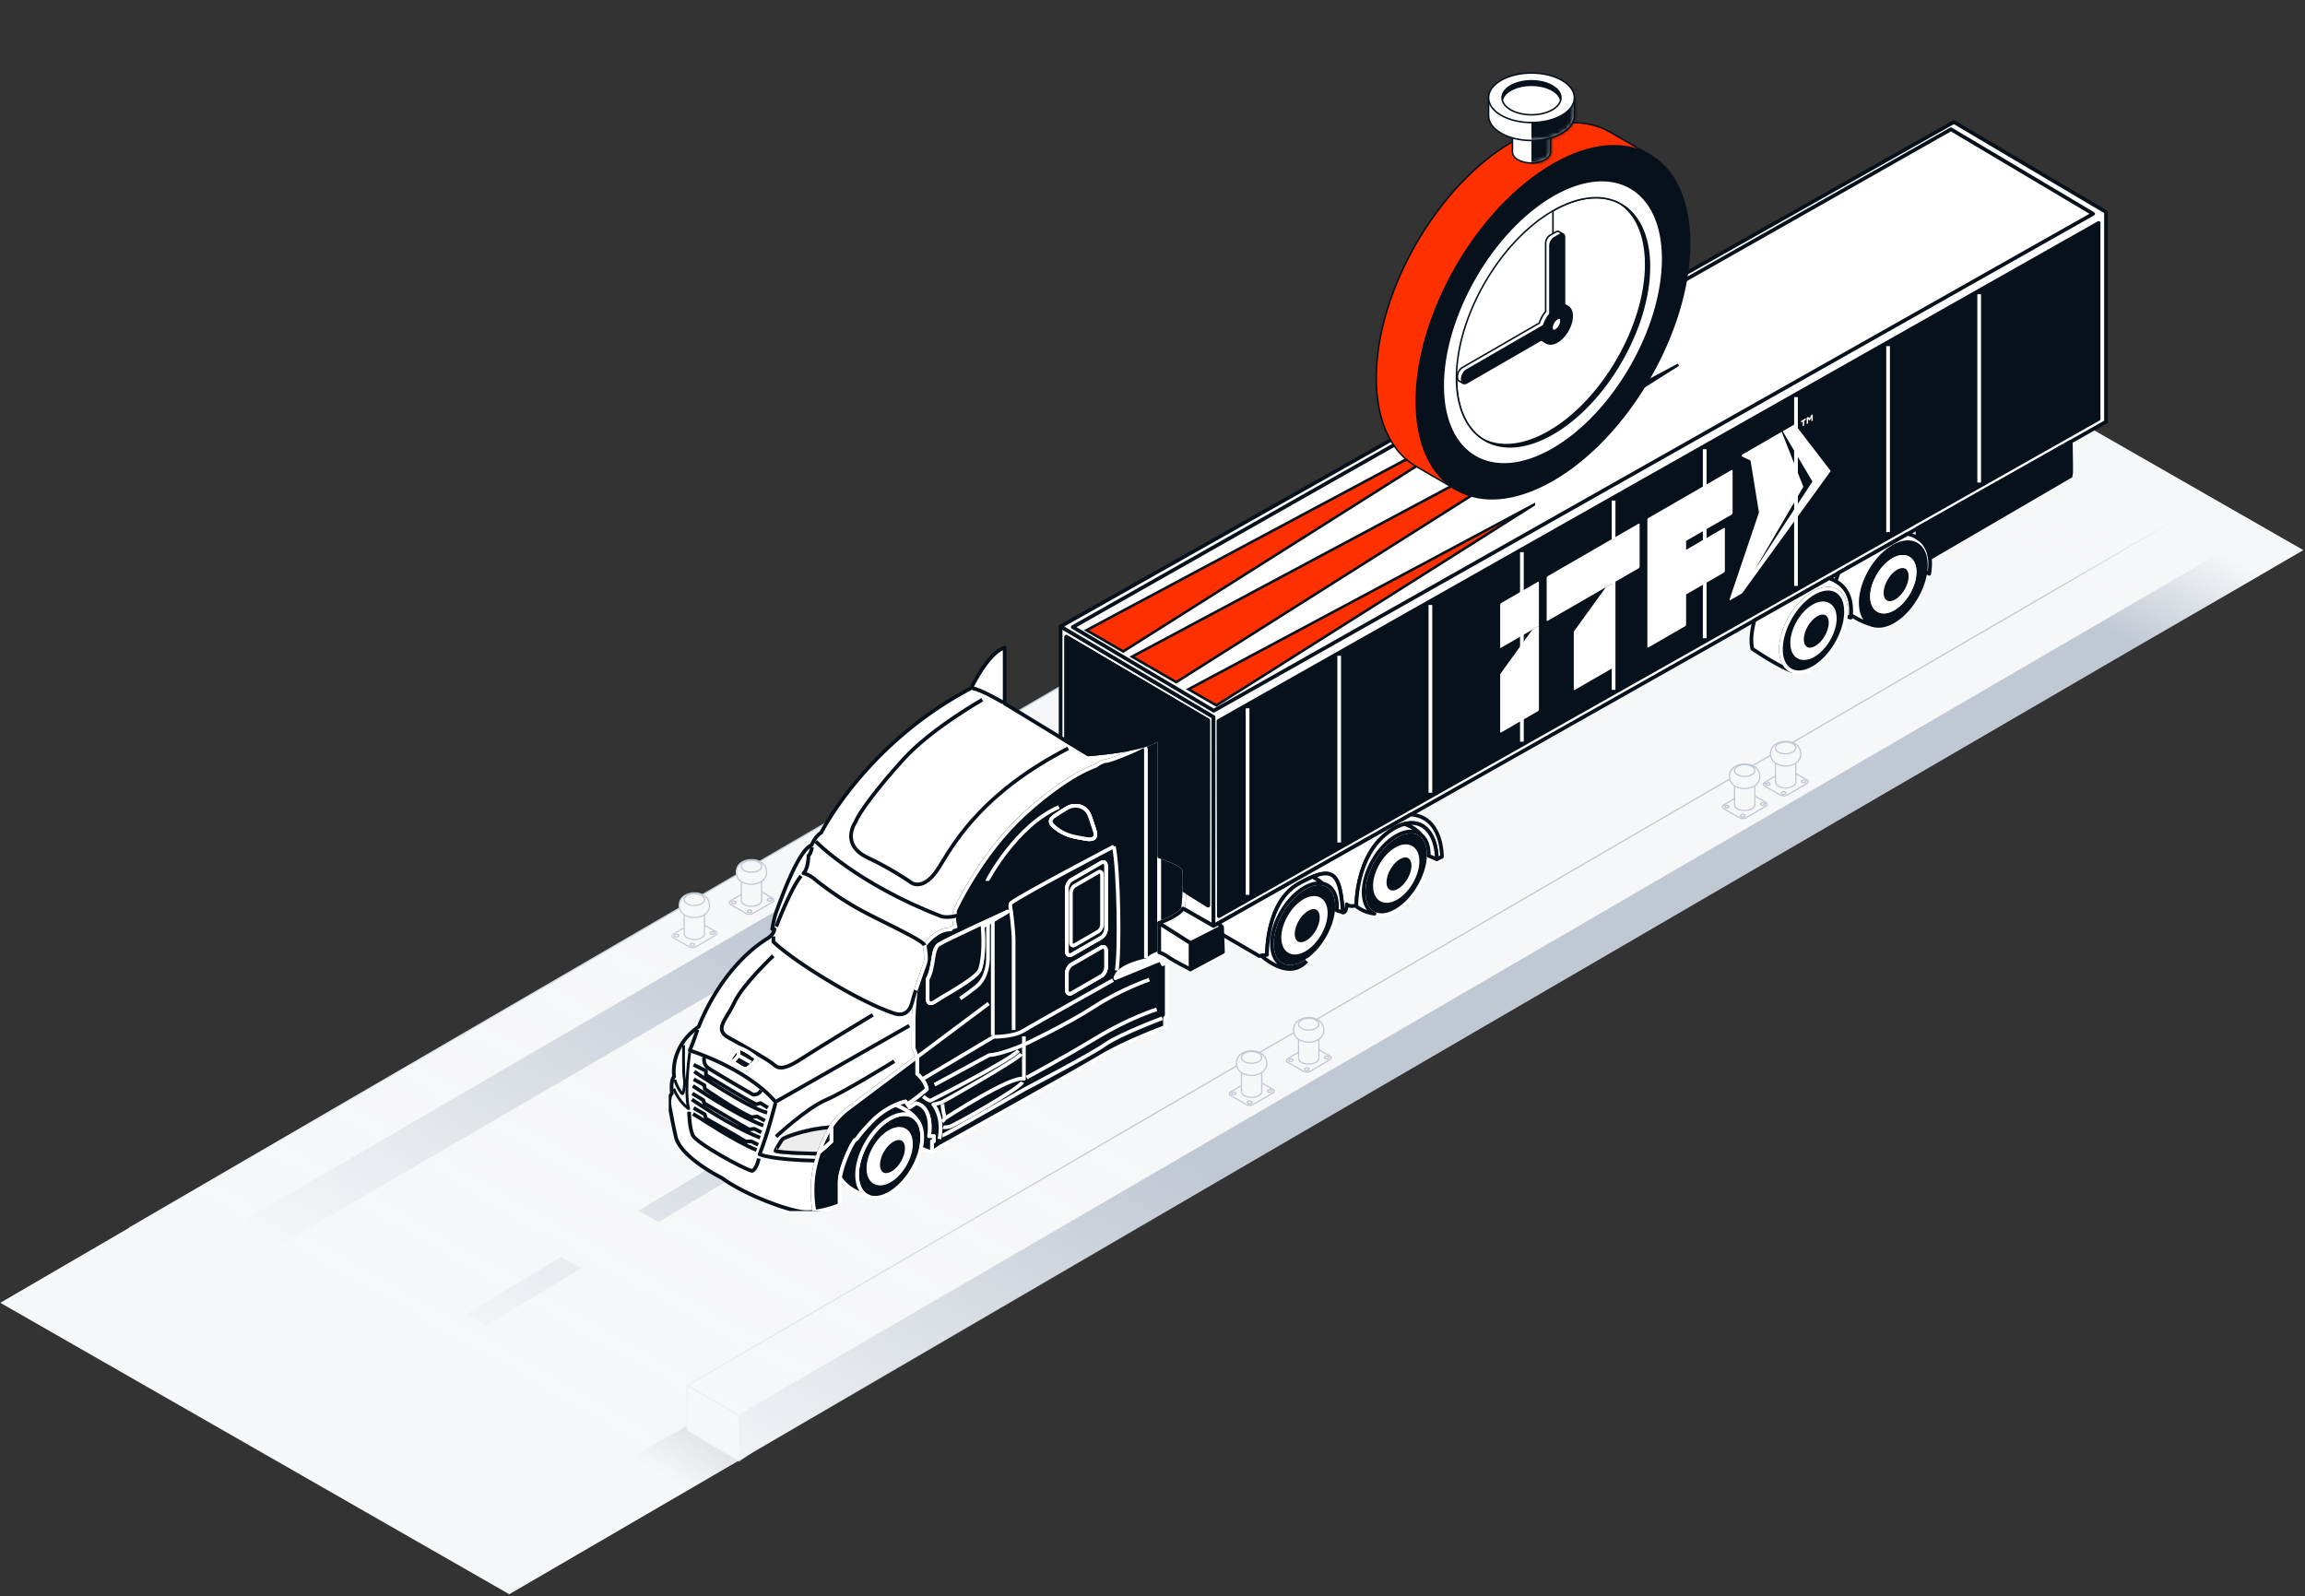 <svg xmlns="http://www.w3.org/2000/svg" width="566" height="392" fill="none"><rect width="100%" height="100%" fill="#333333" stroke="none"/><path fill="#F6F7F9" stroke="#C0C8D3" stroke-miterlimit="10" stroke-width=".308" d="M0 0h103.35v481.974H0z" transform="matrix(.868 .497 -.864 .503 460.046 76.732)"/><path fill="#C0C8D3" d="m416.602 147.359-4.942-2.748 16.706-10.008 4.953 2.741-16.717 10.015Zm-42.483 25.45-4.943-2.748 23.502-14.078 4.941 2.748-23.5 14.078Zm-42.484 25.45-4.942-2.749 23.501-14.078 4.943 2.748-23.502 14.079Zm-42.483 25.447-4.942-2.748 23.502-14.079 4.942 2.748-23.502 14.079Zm-42.482 25.453-4.943-2.748 23.501-14.079 4.942 2.749-23.5 14.078Zm-42.483 25.447-4.942-2.748 23.501-14.078 4.943 2.748-23.502 14.078Zm-42.483 25.449-4.942-2.748 23.502-14.078 4.941 2.748-23.501 14.078Zm-42.483 25.45-4.943-2.748 23.502-14.079 4.942 2.748-23.501 14.079Z"/><path fill="#F6F7F9" stroke="#C0C8D3" stroke-miterlimit="10" stroke-width=".308" d="m199.163 340.104-30.429.121.037 10.958 12.693 7.548 20.746-14.586-3.047-4.041Z"/><path fill="#C0C8D3" d="M554.773 141.3 181.515 358.459l-.036-10.958 245.259-151.923 127.998-65.236.037 10.958Z"/><path fill="#F6F7F9" stroke="#C0C8D3" stroke-miterlimit="10" stroke-width=".308" d="m181.478 347.5 373.258-217.159-12.724-7.277-373.277 217.16 12.743 7.276Z"/><path fill="#F6F7F9" stroke="#C0C8D3" stroke-miterlimit="10" stroke-width=".308" d="m326.543 260.243-4.824 2.815c-.449.256-1.193.258-1.644.005l-3.843-2.198c-.45-.253-.452-.684-.003-.94l4.824-2.814c.45-.256 1.193-.258 1.644-.005l3.843 2.198c.451.253.452.684.003.939Z"/><path fill="#F6F7F9" stroke="#C0C8D3" stroke-miterlimit="10" stroke-width=".308" d="M317.386 260.547a.914.914 0 0 1-.783.003c-.215-.136-.216-.332-.001-.45a.914.914 0 0 1 .783-.003c.215.136.216.332.001.45Zm3.9 1.768a.797.797 0 0 0-.783.003c-.214.137-.214.333.002.45a.797.797 0 0 0 .783-.003c.214-.118.214-.333-.002-.45Zm1.02-5.072a.795.795 0 0 0-.782.003c-.215.118-.234.333.001.45a.797.797 0 0 0 .783-.003c.215-.118.234-.333-.002-.45Zm3.882 2.218a.795.795 0 0 0-.782.003c-.215.118-.214.333.001.45a.797.797 0 0 0 .783-.003c.215-.118.234-.333-.002-.45Z"/><path fill="#F6F7F9" stroke="#C0C8D3" stroke-miterlimit="10" stroke-width=".308" d="m318.853 254.223.018 5.616c.001.372.218.723.688 1.015.961.564 2.546.579 3.542.027.508-.275.761-.667.76-1.039l-.018-5.616-4.99.016v-.019Z"/><path fill="#F6F7F9" stroke="#C0C8D3" stroke-miterlimit="10" stroke-width=".308" d="M325.071 252.989c-.004-1.116-.477-1.975-1.418-2.559-1.725-1.071-5.208-.726-5.904 1.663-.368 1.273.145 2.583 1.263 3.205a4.906 4.906 0 0 0 4.599.044s.078-.04.097-.059c.899-.571 1.366-1.355 1.363-2.294Z"/><path fill="#F6F7F9" stroke="#C0C8D3" stroke-miterlimit="10" stroke-width=".308" d="M323.145 250.471c-.961-.565-2.546-.579-3.542-.028-.996.552-1.013 1.471-.052 2.055.961.565 2.546.579 3.542.028.996-.552 1.013-1.471.052-2.055ZM312.52 268.41l-4.825 2.814c-.449.256-1.192.258-1.643.005l-3.843-2.198c-.451-.253-.452-.684-.003-.94l4.824-2.814c.449-.256 1.193-.258 1.644-.005l3.843 2.198c.45.253.452.684.003.94Z"/><path fill="#F6F7F9" stroke="#C0C8D3" stroke-miterlimit="10" stroke-width=".308" d="M303.343 268.715a.914.914 0 0 1-.783.003c-.215-.136-.216-.332-.001-.45a.917.917 0 0 1 .783-.003c.215.136.216.332.001.45Zm3.9 1.768a.797.797 0 0 0-.783.003c-.214.118-.233.333.002.45a.797.797 0 0 0 .783-.003c.215-.118.214-.333-.002-.45Zm1.02-5.091a.798.798 0 0 0-.782.002c-.215.119-.214.334.001.451a.797.797 0 0 0 .783-.003c.215-.118.214-.333-.002-.45Zm3.883 2.237a.797.797 0 0 0-.783.003c-.215.118-.214.333.001.45a.797.797 0 0 0 .783-.003c.215-.118.214-.333-.001-.45Z"/><path fill="#F6F7F9" stroke="#C0C8D3" stroke-miterlimit="10" stroke-width=".308" d="m304.829 262.391.019 5.616c.001.372.217.723.688 1.015.961.564 2.546.579 3.542.027.508-.275.761-.667.76-1.039l-.019-5.616-4.99.016v-.019Z"/><path fill="#F6F7F9" stroke="#C0C8D3" stroke-miterlimit="10" stroke-width=".308" d="M311.048 261.157c-.004-1.116-.476-1.975-1.417-2.559-1.726-1.071-5.208-.726-5.905 1.663-.367 1.273.146 2.583 1.264 3.205a4.904 4.904 0 0 0 4.598.044s.078-.04.098-.059c.898-.571 1.365-1.355 1.362-2.294Z"/><path fill="#F6F7F9" stroke="#C0C8D3" stroke-miterlimit="10" stroke-width=".308" d="M309.122 258.639c-.96-.565-2.546-.579-3.542-.028-.996.552-1.012 1.471-.052 2.055.961.565 2.546.579 3.542.028.997-.552 1.013-1.471.052-2.055Zm124.474-60.677-4.824 2.815c-.45.255-1.193.258-1.644.005l-3.843-2.198c-.451-.253-.452-.684-.003-.94l4.824-2.814c.449-.256 1.193-.258 1.644-.006l3.843 2.199c.451.253.452.683.003.939Z"/><path fill="#F6F7F9" stroke="#C0C8D3" stroke-miterlimit="10" stroke-width=".308" d="M424.418 198.288a.911.911 0 0 1-.782.002c-.216-.136-.217-.332-.002-.45a.917.917 0 0 1 .783-.003c.216.137.216.332.001.451Zm3.9 1.767a.795.795 0 0 0-.782.003c-.215.138-.214.333.001.45a.797.797 0 0 0 .783-.003c.215-.118.234-.333-.002-.45Zm1.021-5.091a.797.797 0 0 0-.783.003c-.215.118-.214.333.001.45a.797.797 0 0 0 .783-.003c.215-.118.234-.333-.001-.45Zm3.901 2.238a.793.793 0 0 0-.782.002c-.215.118-.215.334.001.45a.797.797 0 0 0 .783-.002c.215-.118.233-.334-.002-.45Z"/><path fill="#F6F7F9" stroke="#C0C8D3" stroke-miterlimit="10" stroke-width=".308" d="m425.904 191.961.019 5.616c.001.372.218.723.688 1.015.961.565 2.546.579 3.542.028.508-.276.761-.668.76-1.04l-.019-5.616-4.99.017v-.02Z"/><path fill="#F6F7F9" stroke="#C0C8D3" stroke-miterlimit="10" stroke-width=".308" d="M432.123 190.727c-.003-1.115-.476-1.975-1.417-2.559-1.726-1.07-5.208-.726-5.904 1.664-.368 1.273.145 2.582 1.263 3.205a4.904 4.904 0 0 0 4.598.043s.079-.039.098-.059c.898-.57 1.365-1.355 1.362-2.294Z"/><path fill="#F6F7F9" stroke="#C0C8D3" stroke-miterlimit="10" stroke-width=".308" d="M430.196 188.189c-.96-.564-2.545-.578-3.542-.027-.996.551-1.012 1.471-.051 2.055.96.564 2.545.579 3.542.027.996-.551 1.012-1.471.051-2.055Zm13.461 4.232-4.824 2.815c-.449.255-1.193.258-1.644.005l-3.842-2.199c-.451-.252-.453-.683-.003-.939l4.824-2.814c.449-.256 1.193-.258 1.643-.006l3.843 2.199c.451.253.453.683.003.939Z"/><path fill="#F6F7F9" stroke="#C0C8D3" stroke-miterlimit="10" stroke-width=".308" d="M434.481 192.745a.914.914 0 0 1-.783.002c-.216-.136-.216-.332-.001-.45a.915.915 0 0 1 .782-.003c.216.137.217.332.002.451Zm3.9 1.767a.797.797 0 0 0-.783.003c-.215.138-.214.333.002.45a.795.795 0 0 0 .782-.003c.215-.118.234-.333-.001-.45Zm1.02-5.091a.797.797 0 0 0-.783.003c-.214.118-.214.333.002.45a.797.797 0 0 0 .783-.003c.215-.118.233-.333-.002-.45Zm3.902 2.238a.797.797 0 0 0-.783.002c-.215.118-.214.334.002.45a.795.795 0 0 0 .782-.002c.215-.118.234-.334-.001-.45Z"/><path fill="#F6F7F9" stroke="#C0C8D3" stroke-miterlimit="10" stroke-width=".308" d="m435.967 186.418.018 5.616c.002.372.218.723.689 1.015.96.565 2.546.579 3.542.028.508-.276.761-.668.759-1.04l-.018-5.616-4.99.017v-.02Z"/><path fill="#F6F7F9" stroke="#C0C8D3" stroke-miterlimit="10" stroke-width=".308" d="M442.186 185.186c-.004-1.115-.476-1.975-1.418-2.559-1.725-1.07-5.207-.726-5.904 1.664-.367 1.273.146 2.582 1.263 3.205a4.906 4.906 0 0 0 4.599.043s.078-.039.098-.059c.898-.57 1.365-1.355 1.362-2.294Z"/><path fill="#F6F7F9" stroke="#C0C8D3" stroke-miterlimit="10" stroke-width=".308" d="M440.26 182.647c-.961-.565-2.546-.579-3.542-.028-.996.551-1.013 1.471-.052 2.055.961.564 2.546.579 3.542.027.996-.551 1.013-1.471.052-2.054ZM62.333 301.346l-30.429.121.037 10.958 12.693 7.548 20.746-14.586-3.047-4.041Z"/><path fill="#C0C8D3" d="M417.943 102.542 44.685 319.701l-.036-10.958L289.908 156.82l127.998-65.236.037 10.958Z"/><path fill="#F6F7F9" stroke="#C0C8D3" stroke-miterlimit="10" stroke-width=".308" d="M44.648 308.742 417.906 91.583l-12.724-7.276L31.904 301.466l12.744 7.276Z"/><path fill="#F6F7F9" stroke="#C0C8D3" stroke-miterlimit="10" stroke-width=".308" d="m189.712 221.486-4.824 2.814c-.449.256-1.193.258-1.644.005l-3.843-2.198c-.451-.253-.452-.683-.003-.939l4.824-2.815c.45-.256 1.193-.258 1.644-.005l3.843 2.198c.451.253.452.684.003.94Z"/><path fill="#F6F7F9" stroke="#C0C8D3" stroke-miterlimit="10" stroke-width=".308" d="M180.555 221.789a.91.91 0 0 1-.783.003c-.215-.136-.216-.332-.001-.45a.917.917 0 0 1 .783-.003c.215.137.216.332.001.45Zm3.9 1.768a.797.797 0 0 0-.783.003c-.214.138-.214.333.002.45a.797.797 0 0 0 .783-.003c.214-.118.214-.333-.002-.45Zm1.02-5.071a.793.793 0 0 0-.782.002c-.215.118-.234.334.001.45a.797.797 0 0 0 .783-.002c.215-.118.234-.334-.002-.45Zm3.882 2.218a.793.793 0 0 0-.782.002c-.215.118-.215.334.001.45a.8.8 0 0 0 .783-.002c.215-.119.234-.334-.002-.45Z"/><path fill="#F6F7F9" stroke="#C0C8D3" stroke-miterlimit="10" stroke-width=".308" d="m182.021 215.465.019 5.616c.001.372.218.723.688 1.015.961.565 2.546.579 3.542.028.508-.276.761-.668.76-1.04l-.018-5.616-4.99.016-.001-.019Z"/><path fill="#F6F7F9" stroke="#C0C8D3" stroke-miterlimit="10" stroke-width=".308" d="M188.24 214.231c-.004-1.116-.477-1.975-1.418-2.559-1.725-1.07-5.208-.726-5.904 1.663-.368 1.274.145 2.583 1.263 3.206a4.906 4.906 0 0 0 4.599.043s.078-.039.097-.059c.899-.571 1.366-1.355 1.363-2.294Z"/><path fill="#F6F7F9" stroke="#C0C8D3" stroke-miterlimit="10" stroke-width=".308" d="M186.314 211.713c-.961-.564-2.546-.579-3.542-.027-.997.551-1.013 1.471-.052 2.054.96.565 2.546.579 3.542.028.996-.551 1.012-1.471.052-2.055Zm-10.624 17.941-4.825 2.814c-.449.256-1.192.258-1.643.005l-3.843-2.198c-.451-.253-.452-.683-.003-.939l4.824-2.815c.449-.256 1.193-.258 1.644-.005l3.842 2.198c.451.253.453.684.004.94Z"/><path fill="#F6F7F9" stroke="#C0C8D3" stroke-miterlimit="10" stroke-width=".308" d="M166.512 229.959a.91.91 0 0 1-.783.003c-.215-.136-.216-.332-.001-.45a.917.917 0 0 1 .783-.003c.215.137.216.332.001.45Zm3.9 1.768a.797.797 0 0 0-.783.003c-.214.118-.233.333.002.45a.797.797 0 0 0 .783-.003c.215-.118.214-.333-.002-.45Zm1.02-5.091a.795.795 0 0 0-.782.003c-.215.118-.214.333.001.45a.797.797 0 0 0 .783-.003c.215-.118.214-.333-.002-.45Zm3.882 2.238a.793.793 0 0 0-.782.002c-.215.118-.214.333.001.45a.8.8 0 0 0 .783-.002c.215-.119.214-.334-.002-.45Z"/><path fill="#F6F7F9" stroke="#C0C8D3" stroke-miterlimit="10" stroke-width=".308" d="m167.999 223.635.019 5.616c.001.372.217.723.688 1.015.961.565 2.546.579 3.542.028.508-.276.761-.668.76-1.04l-.019-5.616-4.99.016v-.019Z"/><path fill="#F6F7F9" stroke="#C0C8D3" stroke-miterlimit="10" stroke-width=".308" d="M174.217 222.401c-.004-1.116-.476-1.975-1.417-2.559-1.726-1.071-5.208-.726-5.905 1.663-.367 1.274.146 2.583 1.263 3.205a4.904 4.904 0 0 0 4.599.044s.078-.039.098-.059c.898-.571 1.365-1.355 1.362-2.294Z"/><path fill="#F6F7F9" stroke="#C0C8D3" stroke-miterlimit="10" stroke-width=".308" d="M172.291 219.883c-.961-.564-2.546-.579-3.542-.028-.996.552-1.013 1.471-.052 2.055.961.565 2.546.579 3.542.028.996-.551 1.013-1.471.052-2.055Zm124.475-60.679-4.824 2.815c-.45.256-1.193.258-1.644.005l-3.843-2.198c-.451-.253-.452-.684-.003-.94l4.824-2.814c.449-.256 1.193-.258 1.644-.005l3.843 2.198c.451.253.452.684.003.939Z"/><path fill="#F6F7F9" stroke="#C0C8D3" stroke-miterlimit="10" stroke-width=".308" d="M287.588 159.53a.911.911 0 0 1-.782.002c-.216-.136-.217-.332-.002-.45a.914.914 0 0 1 .783-.002c.216.136.216.332.001.45Zm3.9 1.768a.793.793 0 0 0-.782.002c-.215.138-.215.334.001.45a.8.8 0 0 0 .783-.002c.215-.119.234-.334-.002-.45Zm1.021-5.092a.797.797 0 0 0-.783.003c-.215.118-.214.333.001.45a.797.797 0 0 0 .783-.003c.215-.118.234-.333-.001-.45Zm3.901 2.238a.797.797 0 0 0-.783.002c-.214.118-.214.334.002.45a.795.795 0 0 0 .783-.002c.215-.118.233-.334-.002-.45Z"/><path fill="#F6F7F9" stroke="#C0C8D3" stroke-miterlimit="10" stroke-width=".308" d="m289.074 153.203.019 5.616c.001.372.217.724.688 1.016.961.564 2.546.578 3.542.027.508-.276.761-.668.76-1.04l-.019-5.616-4.99.017v-.02Z"/><path fill="#F6F7F9" stroke="#C0C8D3" stroke-miterlimit="10" stroke-width=".308" d="M295.293 151.969c-.003-1.115-.476-1.975-1.417-2.559-1.726-1.07-5.208-.726-5.904 1.664-.368 1.273.145 2.582 1.263 3.205a4.902 4.902 0 0 0 4.598.043s.079-.039.098-.059c.898-.57 1.365-1.355 1.362-2.294Z"/><path fill="#F6F7F9" stroke="#C0C8D3" stroke-miterlimit="10" stroke-width=".308" d="M293.366 149.432c-.96-.565-2.545-.579-3.542-.028-.996.552-1.012 1.471-.052 2.055.961.564 2.546.579 3.542.028.997-.552 1.013-1.471.052-2.055Zm13.461 4.231-4.824 2.815c-.449.256-1.193.258-1.644.005l-3.842-2.198c-.451-.253-.453-.684-.004-.94l4.825-2.814c.449-.256 1.192-.258 1.643-.005l3.843 2.198c.451.253.452.684.003.939Z"/><path fill="#F6F7F9" stroke="#C0C8D3" stroke-miterlimit="10" stroke-width=".308" d="M297.651 153.987a.914.914 0 0 1-.783.002c-.216-.136-.216-.332-.001-.45a.911.911 0 0 1 .782-.002c.216.136.217.332.002.45Zm3.9 1.768a.795.795 0 0 0-.783.002c-.215.138-.214.334.002.45a.795.795 0 0 0 .782-.002c.215-.118.234-.334-.001-.45Zm1.02-5.092a.797.797 0 0 0-.783.003c-.215.118-.214.333.002.45a.797.797 0 0 0 .783-.003c.214-.118.233-.333-.002-.45Zm3.902 2.238a.8.8 0 0 0-.783.002c-.215.119-.214.334.001.45a.795.795 0 0 0 .783-.002c.215-.118.234-.334-.001-.45Z"/><path fill="#F6F7F9" stroke="#C0C8D3" stroke-miterlimit="10" stroke-width=".308" d="m299.137 147.66.018 5.616c.002.372.218.724.689 1.016.96.564 2.545.578 3.542.027.508-.276.761-.668.759-1.04l-.018-5.616-4.99.017v-.02Z"/><path fill="#F6F7F9" stroke="#C0C8D3" stroke-miterlimit="10" stroke-width=".308" d="M305.356 146.428c-.004-1.115-.476-1.975-1.418-2.559-1.725-1.07-5.207-.726-5.904 1.664-.367 1.273.146 2.582 1.263 3.205a4.904 4.904 0 0 0 4.599.043s.078-.039.098-.059c.898-.57 1.365-1.355 1.362-2.294Z"/><path fill="#F6F7F9" stroke="#C0C8D3" stroke-miterlimit="10" stroke-width=".308" d="M303.43 143.889c-.961-.565-2.546-.579-3.542-.028-.996.552-1.013 1.471-.052 2.055.961.565 2.546.579 3.542.028.996-.552 1.013-1.471.052-2.055Z"/><path fill="url(#a)" d="M0 0h143.984v203.264H0z" transform="matrix(.868 .497 -.864 .503 175.694 217.66)"/><path fill="url(#b)" d="M0 0h143.984v47.437H0z" transform="matrix(.868 .497 .864 -.503 399.628 87.379)"/><g clip-path="url(#c)"><path fill="#fff" stroke="#07111C" stroke-linejoin="round" stroke-width=".91" d="M247.454 223.839c-.455.21-15.038 6.87-16.862 8.054-1.852 1.205-1.05 5.407-2.816 8.563v4.919s0 1.838 1.99.451c1.989-1.391 10.215-5.672 10.89-7.81.675-2.141 1.012-5.71.637-10.515l6.161-3.662Zm19.756-38.602-5.396-3.287-1.384-.843-13.727-8.361v-13.723c-4.058 1.202-8.226 9.944-8.226 9.944-25.907 13.592-36.832 35.497-36.832 35.497-1.566.964-2.354 3.07-2.354 3.07-3.404 1.253-7.927 14.467-8.554 16.043-.629 1.577-1.125 4.543-1.125 4.543h.53c.017 1.267-1.611 2.265-1.611 2.265-11.83 7.397-16.955 21.716-16.955 21.716-7.297 5.045-6.044 12.273-6.044 12.273-.926.802-.551 4.131-.551 4.131s-1.025.926-.451 3.679c.575 2.754.276 1.804 1.401 6.908 1.126 5.108 11.341 10.164 11.341 10.164 5.583 4.082 15.565 7.748 19.561 8.292 1.005.138 2.093.103 3.156-.028-.509-2.86-.912-7.389.513-12.504a37.83 37.83 0 0 1 .637-2.079c-.145.11-.279.203-.392.275-.042.031-.083.052-.117.073 0 0-8.736-.148-10.189-.675-.072-.024 1.301-2.53 1.852-3.005 0 0 4.509-2.282 11.734-2.819 1.091-1.662 2.416-3.146 4.054-4.395 1.597-1.219 9.3-6.991 17.045-12.787-.217-.943-.778-2.113-.778-2.113v-7.359c0-2.131.492-6.746.516-6.956v-.007c.978-2.998 2.165-6.117 2.406-6.932.324-1.102-.237-4.131-.237-4.131s2.891-3.979 6.381-3.886c0 0 .375-.636 1.222-.657 0 0-.644-2.268-.138-2.606v-1.387s6.333-13.878 17.096-23.691c10.763-9.813 17.372-11.768 17.372-11.768s1.532-1.204 2.709-1.253c1.177-.051 8.749-3.221 9.049-3.724-5.249 1.518-13.514 2.103-13.514 2.103Zm-84.537 77.241c-1.112-.451-3.49-2.027-3.428-2.464.062-.441 1.979-2.857 1.979-2.857 2.753.902 4.681 2.829 4.681 2.829s-2.117 2.943-3.232 2.492Z"/><path fill="#07111C" stroke="#fff" stroke-linejoin="round" stroke-width=".91" d="m285.523 236.777-.551-1.129-11.09 4.558c.575-3.229 7.941-4.499 7.941-4.499.465-.988 2.829-1.728 2.829-1.728V181.18c-.612.774-2.082 1.421-3.927 1.951-.299.503-7.872 3.673-9.049 3.724-1.177.049-2.709 1.253-2.709 1.253s-6.608 1.955-17.371 11.768c-10.763 9.813-17.096 23.691-17.096 23.691v1.387c-.506.338.137 2.606.137 2.606-.846.021-1.221.657-1.221.657-3.491-.093-6.382 3.886-6.382 3.886s.561 3.029.238 4.131c-.241.815-1.429 3.934-2.406 6.932v.007c-.024.21-.517 4.825-.517 6.956v7.359s.561 1.17.778 2.113c.052.231.086.444.086.626v3.456s2.138 1.838 2.365 3.793c0 0-3.604 3.029-4.815 3.618l.602.864 1.552-1.04c4.454.95 3.212 8.089 3.212 8.089h1.201v1.204h-.489v2.809l2.031-1.446s33.153-18.359 39.31-22.097c6.158-3.734 15.892-7.287 15.892-7.287v-2.216l.423-.482v-13.341l-.974.626Zm-44.866 1.236c-.674 2.138-8.901 6.419-10.89 7.81-1.989 1.387-1.989-.451-1.989-.451v-4.919c1.765-3.156.963-7.358 2.815-8.563 1.824-1.184 16.408-7.844 16.862-8.054l-6.161 3.662c.375 4.805.038 8.374-.637 10.515Zm17.847-37.287c.027-.075 2.956-2.103 4.13-2.602 1.177-.502 3.982-.578 5.008 2.375 1.026 2.957 1.325 3.983 1.325 4.182 0 .2.303 1.804-2.45 1.277-2.754-.526-5.187-.664-7.986-3.28-1.153-1.077-.027-1.952-.027-1.952Zm13.086 36.712c0 .85-.516 1.838-1.153 2.207l-7.318 4.223c-.636.368-1.153-.021-1.153-.871v-3.924c0-.85.517-1.838 1.153-2.206l7.318-4.223c.637-.369 1.153.02 1.153.87v3.924Zm0-9.462c0 .851-.516 1.838-1.153 2.207l-7.318 4.223c-.636.368-1.153-.021-1.153-.871v-15.282c0-.85.517-1.838 1.153-2.206l7.318-4.224c.637-.368 1.153.021 1.153.871v15.282Zm-85.682 32.006s-2.116 2.942-3.232 2.492c-1.111-.451-3.49-2.028-3.428-2.465.062-.44 1.979-2.857 1.979-2.857 2.754.902 4.681 2.83 4.681 2.83Z"/><path stroke="#fff" stroke-linejoin="round" stroke-width=".91" d="M181.227 257.152c2.754.902 4.681 2.83 4.681 2.83s-2.116 2.942-3.232 2.492c-1.111-.451-3.49-2.028-3.428-2.465.062-.44 1.979-2.857 1.979-2.857Zm22.802 19.631c-1.215 1.849-2.141 3.921-2.888 6.151-.145.11-.279.203-.393.275-.041.031-.082.052-.117.073 0 0-8.735-.148-10.188-.675-.072-.024 1.301-2.53 1.852-3.005 0 0 4.509-2.282 11.734-2.819Zm62.488-70.821c-2.754-.527-5.187-.664-7.986-3.28-1.153-1.077-.027-1.952-.027-1.952.027-.075 2.957-2.103 4.13-2.602 1.177-.502 3.983-.578 5.008 2.375 1.026 2.957 1.325 3.982 1.325 4.182 0 .2.303 1.804-2.45 1.277Zm5.074 6.735v15.282c0 .851-.516 1.838-1.153 2.207l-7.317 4.223c-.637.368-1.153-.021-1.153-.871v-15.282c0-.85.516-1.838 1.153-2.206l7.317-4.224c.637-.368 1.153.021 1.153.871Zm0 20.817v3.923c0 .851-.516 1.838-1.153 2.207l-7.317 4.223c-.637.368-1.153-.021-1.153-.871v-3.924c0-.85.516-1.838 1.153-2.206l7.317-4.223c.637-.368 1.153.021 1.153.871Z"/><path stroke="#07111C" stroke-linejoin="round" stroke-width=".91" d="M246.351 172.524s-5.545-3.281-7.586-3.518"/><path stroke="#fff" stroke-linejoin="round" stroke-width=".91" d="M280.933 183.504s.461.103.461.619v51.165m-32.495 17.636v-21.825c0-2.606-.599-7.211-.599-7.211s-.451-1.834-.044-2.158c2.333-1.865 25.246-13.888 25.246-13.888m.002 0c1.222 5.672 1.521 26.138.695 30.454"/><path stroke="#07111C" stroke-linejoin="round" stroke-width=".91" d="M241.205 171.818s-12.56 7.108-19.368 14.618c-6.808 7.511-10.952 13.269-11.754 15.369 0 0-3.938 5.531 3.005 8.804 5.972 2.816 10.363 5.913 10.363 5.913s3.212 3.005 7.359-3.906c4.148-6.912 11.359-18.449 31.484-28.851"/><path stroke="#07111C" stroke-linejoin="round" stroke-width=".91" d="M200.3 206.621s9.913 10.25 30.489 18.249c0 0 3.528 2.217 14.494-5.108m-74.014 33.065s-1.098 3.322-1.9 5.111c0 0 13.902 4.275 21.061 12.636l32.843-18.724"/><path stroke="#07111C" stroke-linejoin="round" stroke-width=".91" d="M189.871 234.703s-7.458 7.015-9.524 11.41c-2.065 4.396-5.145 6.684-1.314 8.75 3.83 2.065 9.723 5.483 10.738 6.347 1.016.863 2.028 2.027 6.798-1.088 4.771-3.115 17.761-10.928 17.761-10.928"/><path stroke="#fff" stroke-linejoin="round" stroke-width=".91" d="M185.908 259.982s-2.116 2.942-3.232 2.492c-1.111-.451-3.49-2.028-3.428-2.465.062-.44 1.979-2.857 1.979-2.857 2.754.902 4.681 2.83 4.681 2.83Z"/><path stroke="#fff" stroke-linejoin="round" stroke-width=".91" d="M181.326 257.625v1.539l-1.115 1.352m1.117-1.35 3.063 1.738"/><path stroke="#07111C" stroke-linejoin="round" stroke-width=".91" d="M199.386 208.033s-.289 1.701-.864 2.065c0 0 0 3.105-1.225 4.344 0 0 1.239.179 2.778 1.456 1.538 1.277 6.408 5.039 12.191 8.068 5.782 3.029 14.281 6.901 14.769 8.14m-37.124-2.155v1.301s3.342 3.428 13.255 9.414c9.913 5.982 14.997 7.682 16.198 8.109 1.201.427 3.679.926 4.605-2.602a50.79 50.79 0 0 1 .899-3.001"/><path stroke="#07111C" stroke-linejoin="round" stroke-width=".692" d="M167.862 256.637s-.113 7.004.152 8.092c.265 1.087-.093 3.81-.431 3.831-.337.02-1.82-2.63-1.82-3.435"/><path stroke="#07111C" stroke-linejoin="round" stroke-width=".91" d="M190.397 270.932s-1.752 7.083-3.873 12.511c0 0 2.812 1.36 13.982 1.57 0 0 5.882-1.979 7.933-3.504"/><path stroke="#07111C" stroke-linejoin="round" stroke-width=".692" d="M169.364 258.398s-1.383 9.669-.258 13.823c0 0-2.199-1.315-3.666-4.88"/><path stroke="#07111C" stroke-linejoin="round" stroke-width=".91" d="M190.566 279.095s7.511-6.984 12.168-8.973c4.657-1.99 16.858-9.538 16.858-9.538"/><path fill="#EDEDED" stroke="#07111C" stroke-linejoin="round" stroke-width=".91" d="M204.029 276.783c-1.215 1.849-2.141 3.921-2.888 6.151-.145.11-.279.203-.393.275-.041.031-.082.052-.117.073 0 0-8.735-.148-10.188-.675-.072-.024 1.301-2.53 1.852-3.005 0 0 4.509-2.282 11.734-2.819Z"/><path fill="#07111C" stroke="#fff" stroke-linejoin="round" stroke-width=".91" d="M227.579 267.475s-3.604 3.029-4.815 3.617l-.427-.612s-.974.196-2.409.826a18.397 18.397 0 0 0-5.762 3.992c-3.848 3.941-3.342 4.165-4.093 4.578-.66.365-3.211 5.593-3.799 9.314a8.48 8.48 0 0 0-.124 1.425c.017 3.624 0 5.297 0 5.297s-2.981 1.219-6.158 1.604c-.509-2.86-.912-7.39.513-12.505.196-.705.406-1.4.637-2.078 1.108-.84 2.994-2.654 2.994-2.654v-3.508c-.027.004-.058.004-.086.007-.007 0-.014 0-.021.004 1.092-1.663 2.417-3.146 4.055-4.396 1.597-1.218 9.3-6.99 17.045-12.786.051.23.086.444.086.626v3.456s2.137 1.838 2.364 3.793Z"/><path fill="#07111C" stroke="#fff" stroke-linejoin="round" stroke-width=".91" d="M204.139 276.773v3.508s-1.886 1.814-2.994 2.654c.746-2.231 1.672-4.303 2.887-6.151.007-.004.014-.004.021-.004.028 0 .058 0 .086-.007Z"/><path stroke="#fff" stroke-linejoin="round" stroke-width=".91" d="M225.129 259.603c8.794-6.585 17.643-13.197 17.643-13.197"/><path stroke="#07111C" stroke-linejoin="round" stroke-width=".91" d="M172.92 259.67s-.337 1.597.902 2.506c1.239.908 10.821 6.471 11.059 6.584.237.114 1.566.024 1.965-1.05m-16.543-6.271 3.042 1.511v1.023s10.337 6.343 12.35 7.193l1.064-.306 1.789 1.153m-18.068-8.896s12.918 8.794 17.892 10.106m-18.031-8.215 2.609 1.456.131.939s8.484 5.817 11.547 6.919l1.277-.176 1.914 1.05m-17.679-8.559s10.143 6.966 17.316 9.744m-17.43-7.871 2.668 1.621.237.774s10.003 5.91 11.018 6.426l1.267-.151 1.738.874m-17.036-8.075s9.262 6.474 16.735 9.382m-16.324-7.31 2.712 1.566.293 1.043s8.216 4.619 9.699 5.603l1.463.011 1.663.836m-15.982-7.585 1.765 1.047s8.657 5.731 13.82 7.816"/><path stroke="#fff" stroke-linejoin="round" stroke-width=".91" d="M282.208 240.555s-6.922 2.34-13.606 6.694c-6.685 4.354-17.424 9.386-17.424 9.386s-5.52 2.365-8.26 2.441l-13.431 7.273m20.612-8.363c-2.255 2.479-21.63 12.278-21.63 12.278s-.557-.017-1.782-1.019m24.083-10.432c-1.015 1.428-18.924 11.564-19.413 11.788-.488.224-2.178.603-2.178.603s2.629 2.929 1.5 8.484"/><path stroke="#fff" stroke-linejoin="round" stroke-width=".91" d="m231.348 275.464.664-.827s-.551-2.24-.589-3.541"/><path stroke="#fff" stroke-linejoin="round" stroke-width=".91" d="M232.009 274.64s16.538-10.784 19.416-9.72v-10.44m32.607-6.617s-6.44 1.914-14.886 7.022c-8.45 5.108-17.048 9.699-17.048 9.699m33.323-14.553s-10.343 3.848-14.043 6.44c-3.7 2.592-19.602 10.901-19.602 10.901s-20.001 11.465-20.352 11.465"/><path fill="#07111C" stroke="#fff" stroke-linejoin="round" stroke-width=".91" d="M241.295 227.5c.375 4.805.038 8.374-.637 10.515-.675 2.138-8.901 6.419-10.89 7.81-1.99 1.387-1.99-.451-1.99-.451v-4.918c1.766-3.157.964-7.359 2.816-8.564 1.824-1.184 16.408-7.844 16.862-8.054l-6.161 3.662Z"/><path stroke="#fff" stroke-linejoin="round" stroke-width=".91" d="M242.607 226.822v8.147s.223 4.881-2.892 7.321c-3.115 2.441-3.941 2.892-3.941 2.892m8.011-18.834v27.835m-17.124 10.716s17.172-10.212 17.323-10.312c0 0 4.843.052 7.321-1.49 2.479-1.542 22.005-12.429 22.005-12.429"/><path stroke="#07111C" stroke-linejoin="round" stroke-width=".91" d="M169.206 272.982s.038 3.718.864 5.707c.826 1.99 12.615 8.412 14.608 8.825 0 0 1.049-.223 1.652-3.042"/><path stroke="#fff" stroke-linejoin="round" stroke-width=".91" d="M231.601 276.759s.45.176 1.6-.124c1.15-.299 17.072-9.262 17.847-10.914"/><path stroke="#07111C" stroke-linejoin="round" stroke-width=".91" d="M190.618 227.511s3.456-9.2 6.082-12.429"/><path fill="#07111C" stroke="#fff" stroke-linejoin="round" stroke-width=".91" d="M271.591 212.697v15.282c0 .851-.516 1.838-1.153 2.207l-7.317 4.223c-.637.368-1.153-.021-1.153-.871v-15.282c0-.85.516-1.838 1.153-2.206l7.317-4.224c.637-.368 1.153.021 1.153.871Zm0 20.817v3.923c0 .851-.516 1.838-1.153 2.207l-7.317 4.223c-.637.368-1.153-.021-1.153-.871v-3.924c0-.85.516-1.838 1.153-2.206l7.317-4.223c.637-.368 1.153.021 1.153.871Z"/><path fill="#07111C" stroke="#fff" stroke-linejoin="round" stroke-width=".91" d="m269.684 228.728-5.81 3.356c-.506.292-.916-.017-.916-.692v-12.133c0-.675.41-1.459.916-1.752l5.81-3.356c.506-.292.915.017.915.692v12.133c0 .675-.409 1.459-.915 1.752Z"/><path fill="#07111C" stroke="#07111C" stroke-linejoin="round" stroke-width=".91" d="m268.622 226.671-3.683 2.127c-.32.186-.582-.011-.582-.441v-7.693c0-.426.262-.925.582-1.111l3.683-2.127c.32-.186.582.01.582.44v7.693c0 .427-.262.926-.582 1.112Z"/><path fill="#07111C" stroke="#fff" stroke-linejoin="round" stroke-width=".91" d="M226.46 279.237c0 .891-.11 1.813-.316 2.746-.967 4.375-4.038 8.939-7.676 11.039-1.5.867-2.905 1.204-4.103 1.07a.823.823 0 0 1-.096-.014 4.112 4.112 0 0 1-.909-.223c-.006-.004-.017-.007-.027-.011-1.749-.674-2.86-2.557-2.86-5.38 0-5.063 3.579-11.238 7.995-13.785 2.768-1.6 5.211-1.39 6.647.241 0 .004.003.004.003.007.031.035.062.069.093.107.792.964 1.249 2.389 1.249 4.203Z"/><path fill="#fff" stroke="#fff" stroke-linejoin="round" stroke-width=".91" d="M223.698 280.883c0 3.315-2.344 7.359-5.232 9.025-2.891 1.67-5.232.334-5.232-2.984 0-3.315 2.344-7.359 5.232-9.025 2.888-1.666 5.232-.334 5.232 2.984Z"/><path fill="#07111C" stroke="#fff" stroke-linejoin="round" stroke-width=".91" d="M222.665 281.965c0 2.227-1.573 4.939-3.514 6.061-1.941 1.122-3.514.224-3.514-2.003 0-2.227 1.573-4.939 3.514-6.061 1.941-1.122 3.514-.224 3.514 2.003Zm105.645-59.434c0 .341-.017.685-.048 1.036-.417 4.633-3.538 9.889-7.407 12.416-.179.12-.358.23-.537.333-1.501.868-2.905 1.205-4.103 1.071-.031-.004-.065-.007-.096-.014a4.058 4.058 0 0 1-.909-.224l-.027-.01c-1.749-.675-2.861-2.557-2.861-5.38 0-5.063 3.58-11.238 7.996-13.785 1.662-.96 3.208-1.27 4.488-1.008.85.172 1.583.599 2.158 1.249v.007c.031.035.062.069.093.107.792.964 1.25 2.389 1.25 4.202h.003Z"/><path fill="#fff" stroke="#fff" stroke-linejoin="round" stroke-width=".91" d="M325.547 224.182c0 3.315-2.343 7.359-5.231 9.025-2.891 1.669-5.232.334-5.232-2.984s2.344-7.359 5.232-9.025c2.888-1.666 5.231-.334 5.231 2.984Z"/><path fill="#07111C" stroke="#fff" stroke-linejoin="round" stroke-width=".91" d="M324.509 225.27c0 2.227-1.573 4.939-3.514 6.061-1.942 1.119-3.515.224-3.515-2.003 0-2.227 1.573-4.939 3.515-6.061 1.941-1.123 3.514-.224 3.514 2.003Zm26.328-15.43c0 .104 0 .207-.006.314-.142 5.004-3.663 10.976-7.986 13.471-1.5.868-2.905 1.205-4.103 1.071-.031-.004-.065-.007-.096-.014a4.058 4.058 0 0 1-1.136-.317c-1.635-.74-2.66-2.585-2.66-5.297 0-5.063 3.579-11.238 7.995-13.785 2.499-1.445 4.736-1.414 6.203-.193l.003.007c.155.128.303.272.441.427 0 .004.003.004.003.007.031.034.062.069.093.107.792.963 1.249 2.388 1.249 4.202Z"/><path fill="#fff" stroke="#fff" stroke-linejoin="round" stroke-width=".91" d="M348.077 211.49c0 3.315-2.344 7.359-5.232 9.025-2.891 1.67-5.232.334-5.232-2.984 0-3.315 2.344-7.359 5.232-9.025 2.891-1.669 5.232-.334 5.232 2.984Z"/><path fill="#07111C" stroke="#fff" stroke-linejoin="round" stroke-width=".91" d="M347.044 212.574c0 2.227-1.573 4.94-3.514 6.062-1.941 1.122-3.514.223-3.514-2.003 0-2.227 1.573-4.94 3.514-6.062 1.941-1.122 3.514-.223 3.514 2.003Z"/><path fill="#fff" stroke="#fff" stroke-linejoin="round" stroke-width=".91" d="M450.543 151.857c0 3.319-2.341 7.359-5.232 9.029-2.891 1.666-5.232.33-5.232-2.984 0-3.315 2.341-7.359 5.232-9.029 2.891-1.666 5.232-.33 5.232 2.984Z"/><path fill="#fff" stroke="#fff" stroke-linejoin="round" stroke-width=".91" d="M450.543 151.857c0 3.319-2.341 7.359-5.232 9.029-2.891 1.666-5.232.33-5.232-2.984 0-3.315 2.341-7.359 5.232-9.029 2.891-1.666 5.232-.33 5.232 2.984Z"/><path fill="#07111C" stroke="#fff" stroke-linejoin="round" stroke-width=".91" d="M449.511 152.94c0 2.227-1.573 4.939-3.514 6.061-1.942 1.119-3.515.224-3.515-2.003 0-2.227 1.573-4.939 3.515-6.062 1.941-1.122 3.514-.223 3.514 2.004Z"/><path fill="#07111C" stroke="#07111C" stroke-linejoin="round" stroke-width=".91" d="M471.652 134.595a2.545 2.545 0 0 0-.092-.107c0-.004-.004-.004-.004-.007-1.435-1.632-3.879-1.842-6.646-.241-4.416 2.547-7.996 8.722-7.996 13.785 0 2.822 1.112 4.705 2.86 5.38a3.873 3.873 0 0 0 .468.148c.117.027.21.044.286.058a2.317 2.317 0 0 0 .183.028c.031.007.065.01.096.014 1.198.134 2.602-.204 4.103-1.071 3.958-2.285 7.245-7.486 7.878-12.191.076-.541.114-1.071.114-1.594 0-1.814-.458-3.239-1.25-4.202Zm-6.742 14.876c-2.892 1.669-5.235.333-5.235-2.985s2.343-7.355 5.235-9.024c2.888-1.67 5.231-.334 5.231 2.984s-2.343 7.355-5.231 9.025Z"/><path fill="#fff" stroke="#fff" stroke-linejoin="round" stroke-width=".91" d="M470.143 140.442c0 3.314-2.344 7.355-5.232 9.024-2.891 1.67-5.235.334-5.235-2.984s2.344-7.355 5.235-9.025c2.888-1.669 5.232-.333 5.232 2.985Z"/><path fill="#fff" stroke="#fff" stroke-linejoin="round" stroke-width=".91" d="M470.143 140.442c0 3.314-2.344 7.355-5.232 9.024-2.891 1.67-5.235.334-5.235-2.984s2.344-7.355 5.235-9.025c2.888-1.669 5.232-.333 5.232 2.985Z"/><path fill="#07111C" stroke="#fff" stroke-linejoin="round" stroke-width=".91" d="M469.113 141.526c0 2.227-1.573 4.939-3.514 6.061-1.941 1.119-3.514.224-3.514-2.003 0-2.227 1.573-4.94 3.514-6.062 1.941-1.122 3.514-.223 3.514 2.004ZM225.109 274.921c-1.435-1.631-3.879-1.841-6.646-.241-4.416 2.547-7.996 8.722-7.996 13.785 0 2.823 1.112 4.705 2.86 5.38-1.741-.489-5.159-1.776-7.056-4.65.589-3.721 3.14-8.949 3.8-9.314.751-.413.245-.637 4.093-4.578a18.397 18.397 0 0 1 5.762-3.992c3.562 1.407 4.849 3.084 5.183 3.61Z"/><path stroke="#fff" stroke-linejoin="round" stroke-width=".91" d="M242.409 216.302c0-.114 7.097-13.593 17.609-18.136"/><path fill="#07111C" stroke="#fff" stroke-linejoin="round" stroke-width=".91" d="M266.517 205.962c-2.754-.527-5.187-.664-7.986-3.28-1.153-1.077-.027-1.952-.027-1.952.027-.075 2.957-2.103 4.13-2.602 1.177-.502 3.983-.578 5.008 2.375 1.026 2.957 1.325 3.982 1.325 4.182 0 .2.303 1.804-2.45 1.277Z"/><path stroke="#fff" stroke-linejoin="round" stroke-width=".91" d="M517.125 52.053 297.979 176.059"/><path fill="#fff" stroke="#07111C" stroke-linejoin="round" stroke-width=".91" d="M297.983 176.056v51.316l-7.469-4.289s.23-1.862.334-4.364l5.81 3.638v-45.465l-34.84-20.531v25.584l-1.383-.843v-27.278l37.548 22.232Z"/><path fill="#fff" stroke="#07111C" stroke-linejoin="round" stroke-width=".91" d="M517.132 52.053v51.519l-8.639 4.881-37.648 21.271-2.433 1.374-16.907 9.547-2.372 1.343-18.325 10.35-84.376 47.667-3.249 1.838h-.003l-22.583 12.756-21.446 12.116-1.167.661V176.06l-37.548-22.232L479.777 29.963l37.355 22.09Z"/><path stroke="#fff" stroke-linejoin="round" stroke-width=".91" d="M284.651 210.305a.238.238 0 0 1-.023-.006"/><path fill="#07111C" stroke="#fff" stroke-linejoin="round" stroke-width=".91" d="M290.845 218.72c-.103 2.502-.333 4.364-.333 4.364s-.833 1.714-5.859 3.538v-16.321c.437.131 6.041 1.841 6.151 3.466.114 1.704.1 3.445.041 4.953Z"/><path stroke="#fff" stroke-linejoin="round" stroke-width=".91" d="M284.656 226.625s-.004.004-.008.004"/><path fill="#07111C" stroke="#07111C" stroke-linejoin="round" stroke-width=".91" d="M296.656 176.893v45.464l-5.81-3.638c.058-1.508.072-3.249-.042-4.953-.11-1.625-5.713-3.335-6.15-3.466v-29.122c-.613.774-2.083 1.421-3.928 1.951-5.249 1.518-13.513 2.103-13.513 2.103l-5.397-3.287v-25.584l34.84 20.532Zm2.541.148L515.314 54.752v48.118L299.297 224.966l-.1-47.925Z"/><path fill="#fff" stroke="#07111C" stroke-linejoin="round" stroke-width=".91" d="m263.426 153.981 34.619 20.538 215.93-122.02-34.915-20.755-215.634 122.237Z"/><path fill="#FF3000" stroke="#07111C" stroke-miterlimit="10" stroke-width=".626" d="m376.646 123.932-77.957 49.276-6.858-3.96 84.815-45.316Zm35.472-34.364L288.82 167.503l-10.845-6.262 134.143-71.673Zm-33.621 5.495-102.686 64.906-9.033-5.216 111.719-59.69Z"/><path stroke="#fff" stroke-linejoin="round" stroke-width=".91" d="M306.343 173.916v45.809m22.503-58.692v45.833m22.395-58.319v46.108m22.466-59.055v46.511m22.516-59.183v46.473m22.377-59.094v46.411m22.413-59.2v46.352m22.612-58.88v45.678m22.369-58.41v46.222"/><path fill="#07111C" stroke="#07111C" stroke-linejoin="round" stroke-width=".91" d="m300.302 233.751-7.961 4.258v-6.458l7.727-3.947.01.006.069 1.869.155 4.272Z"/><path fill="#fff" stroke="#07111C" stroke-linejoin="round" stroke-width=".91" d="M292.343 231.552v6.457l-.038.02s-4.131-2.082-5.463-3.06c-.784-.574-1.628-.929-2.189-1.122v-7.169l7.69 4.874Z"/><path fill="#fff" stroke="#07111C" stroke-linejoin="round" stroke-width=".91" d="m300.07 227.604-7.727 3.948-7.69-4.874v-.052c5.026-1.824 5.859-3.538 5.859-3.538l7.469 4.289 1.166-.661.923.888Z"/><path fill="#fff" stroke="#07111C" stroke-linejoin="round" stroke-width=".91" d="m354.066 210.378-1.253.602c-.113-6.044-3.159-9.899-7.885-8.667-1.422.365-2.991 1.191-4.681 2.558-7.308 5.91-7.184 17.45-7.184 17.45a1.86 1.86 0 0 1-.22.049c-1.697.368-2.158-.331-2.158-.331-.076 2.348-.964 1.983-.964 1.983-.547-8.729-2.055-10.921-7.362-8.736-.995.41-2.12.974-3.401 1.676-8.109 4.458-7.847 17.485-7.847 17.485l-1.398.221-.506.079-9.059-5.27-.069-1.869-.01-.007-.923-.888 21.447-12.115 22.583-12.756h.003l3.249-1.838c.796.069 1.58.231 2.331.513 5.459 2.051 5.307 9.861 5.307 9.861Z"/><path fill="#fff" stroke="#07111C" stroke-linejoin="round" stroke-width=".91" d="M312.323 231.758c0 2.823 1.112 4.705 2.861 5.38l.027.01c.286.107.589.183.909.224.031.007.065.01.096.014 1.198.134 2.602-.203 4.103-1.071.179-.103.358-.213.537-.333-3.931 4.426-9.503.127-11.138-1.315l1.397-.221s-.261-13.027 7.848-17.485c1.28-.702 2.406-1.266 3.4-1.676a11.954 11.954 0 0 1 2.444 1.68c-1.28-.262-2.826.048-4.488 1.008-4.416 2.547-7.996 8.722-7.996 13.785Z"/><path stroke="#fff" stroke-linejoin="round" stroke-width=".91" d="M321.188 235.59c-.11.138-.22.272-.334.396"/><path fill="#fff" stroke="#07111C" stroke-linejoin="round" stroke-width=".91" d="M349.045 205.09c-1.466-1.222-3.704-1.253-6.202.193-4.416 2.547-7.996 8.722-7.996 13.785 0 2.712 1.026 4.557 2.661 5.297-2.42-.327-3.921-1.339-4.664-1.996a2.13 2.13 0 0 0 .22-.048s-.124-11.541 7.183-17.451c1.69-1.367 3.26-2.193 4.681-2.557 1.976.684 3.267 1.734 4.117 2.777Zm105.481-54.053c-.014.203-.031.41-.055.62l-1.229-.327c.038-.379.059-.754.059-1.122v-.021c-.004-1.804-.462-3.222-1.25-4.182-.031-.038-.062-.072-.093-.107 0-.003-.003-.003-.003-.007a3.877 3.877 0 0 0-1.198-.922c-1.428-.706-3.346-.534-5.449.682-4.416 2.547-7.995 8.721-7.995 13.784 0 2.823 1.112 4.706 2.86 5.38-3.48-1.108-9.885-5.5-9.885-5.5-.506-2.175-.069-4.819.516-6.977l18.325-10.35c.551.179 1.095.41 1.611.699 2.316 1.284 4.116 3.741 3.786 8.35Z"/><path fill="#fff" stroke="#07111C" stroke-linejoin="round" stroke-width=".91" d="m473.731 140.892-.943-.503c.076-.54.114-1.07.114-1.593 0-.396-.021-.775-.065-1.133-.152-1.283-.565-2.316-1.184-3.07-.031-.038-.062-.072-.093-.107 0-.003-.004-.003-.004-.006a3.879 3.879 0 0 0-.716-.637c-1.463-1.016-3.579-.964-5.93.396-4.416 2.547-7.996 8.722-7.996 13.785 0 2.822 1.112 4.705 2.86 5.379.011.004.021.007.028.011.144.055.289.1.44.137-.905-.192-3.056-.795-5.717-2.512.331-4.609-1.469-7.067-3.786-8.35.176-.517.427-1.215.761-2.041l16.907-9.548c.43.096.774.192 1.008.282.424.162.919.378 1.425.692 1.315.802 2.695 2.234 3.033 4.984.13 1.067.106 2.33-.142 3.834Z"/><path fill="#07111C" stroke="#fff" stroke-linejoin="round" stroke-width=".91" d="M452.05 146.004c-.031-.038-.062-.072-.093-.107 0-.003-.003-.003-.003-.007a3.888 3.888 0 0 0-1.198-.922c-1.429-.706-3.346-.534-5.449.682-4.416 2.547-7.995 8.721-7.995 13.784 0 2.823 1.111 4.706 2.86 5.38.01.004.02.007.027.011.286.106.589.182.909.223a.793.793 0 0 0 .096.014c1.198.134 2.602-.203 4.103-1.07 4.093-2.362 7.466-7.838 7.934-12.663.038-.379.058-.754.058-1.122v-.021c-.003-1.804-.461-3.222-1.249-4.182Zm-6.743 14.88c-2.891 1.665-5.232.33-5.232-2.985 0-3.314 2.341-7.358 5.232-9.028 2.891-1.666 5.232-.33 5.232 2.984 0 3.315-2.341 7.359-5.232 9.029Z"/><path fill="#07111C" stroke="#07111C" stroke-linejoin="round" stroke-width=".91" d="m508.544 116.846-34.667 20.208c-.337-2.75-1.717-4.182-3.032-4.984v-2.348l37.648-21.271c.058 3.215.137 8.309.051 8.395Z"/><path fill="#07111C" stroke="#fff" stroke-linejoin="round" stroke-width=".91" d="M229.329 279.006v1.205h-.489v2.808l-2.702-1.039c.207-.933.317-1.855.317-2.747 0-1.814-.458-3.239-1.249-4.202a2.553 2.553 0 0 0-.093-.107c0-.003-.004-.003-.004-.007-.334-.526-1.621-2.203-5.183-3.61 1.435-.63 2.409-.827 2.409-.827l.427.613.602.864 1.553-1.039c4.453.95 3.211 8.088 3.211 8.088h1.201Z"/><path fill="#fff" stroke="#07111C" stroke-linejoin="round" stroke-width=".91" d="M328.257 223.567c.031-.351.049-.695.049-1.036 0-1.814-.458-3.239-1.25-4.203a2.512 2.512 0 0 0-.093-.106v-.007a3.857 3.857 0 0 0-2.158-1.25 11.942 11.942 0 0 0-2.444-1.679c5.308-2.186 6.815.006 7.363 8.735l-1.463-.454h-.004Zm22.57-13.413c.007-.107.007-.21.007-.313 0-1.814-.458-3.239-1.249-4.203-.031-.038-.062-.072-.093-.107 0 0-.004 0-.004-.006a3.846 3.846 0 0 0-.44-.427l-.004-.007c-.85-1.043-2.141-2.093-4.116-2.778 4.726-1.232 7.772 2.623 7.885 8.667l-1.986-.826Z"/><g fill="#fff" clip-path="url(#d)"><path d="M377.887 143.022v10.661l-9.515 5.493v-10.66c0-.163.118-.367.259-.449l8.996-5.194c.142-.081.26-.014.26.149Z"/><path d="M377.887 153.677v20.52a.58.58 0 0 1-.26.455l-8.996 5.194c-.141.082-.259.014-.259-.156v-14.164l7.911-10.924 1.598-.922.006-.003Zm24.47-25.082-22.312 12.882a.573.573 0 0 0-.26.449v10.362c0 .165.116.231.26.149l22.312-12.883a.572.572 0 0 0 .26-.448v-10.362c0-.165-.117-.232-.26-.149Z"/><path d="M395.961 143.241v20.52a.58.58 0 0 1-.26.449l-8.995 5.194c-.148.085-.26.013-.26-.149v-14.172l7.911-10.916 1.598-.922.006-.004Zm18.068-10.432v2.193l9.255-5.343c.142-.082.26-.014.26.149v10.362a.576.576 0 0 1-.26.448l-9.255 5.344v7.374a.581.581 0 0 1-.259.449l-8.996 5.193c-.141.082-.259.014-.259-.149v-31.181a.58.58 0 0 1 .259-.448l20.409-11.783c.141-.082.259-.014.259.149v10.362a.578.578 0 0 1-.259.448l-11.154 6.44v-.007Zm29.405-29.727-.413.238v1.154l-.348.201v-1.154l-.412.238v-.38l1.179-.681v.38l-.006.004Zm1.697-1.362v1.535l-.342.197v-.971l-.395.772-.012.006-.395-.308v.978l-.341.197v-1.548l.371-.214.371.295.372-.724.371-.215Zm-4.704 2.622-2.676 1.545 7.298 12.354-14.219 21.763 11.984-20.473-5.311-13.501-9.603 5.544c-.195.112-.289.445-.147.52l2.098.988.395 2.434 1.674 10.312-7.192 21.277c-.07.204.036.34.195.248l2.606-1.505c.153-.088.3-.228.424-.401l21.523-29.7c.035-.048.047-.116.023-.143l-8.612-11.229c-.101-.126-.272-.142-.46-.033Z"/></g><path fill="#FF3000" stroke="#07111C" stroke-linecap="square" stroke-linejoin="bevel" stroke-width=".38" d="M337.94 92.84c0-21.406 15.033-47.43 33.567-58.133 9.355-5.404 17.819-5.866 23.906-2.248l9.51 5.484-1.71 4.473c1.202 3.296 1.858 7.203 1.858 11.663 0 21.407-15.028 47.436-33.564 58.134-4.863 2.809-9.479 4.281-13.651 4.541l-.457 3.369-9.071-5.251c-6.399-3.365-10.388-11.012-10.388-22.034v.003Z"/><path fill="#07111C" stroke="#07111C" stroke-linecap="square" stroke-linejoin="bevel" stroke-width=".38" d="M347.767 98.512c0 21.405 15.032 30.079 33.566 19.377 18.537-10.704 33.564-36.731 33.564-58.138 0-21.407-15.027-30.08-33.564-19.377-18.534 10.704-33.566 36.729-33.566 58.138Z"/><path fill="#07111C" stroke="#07111C" stroke-linecap="square" stroke-linejoin="bevel" stroke-width=".38" d="M364.153 107.877c4.32 2.765 10.424 2.517 17.18-1.378 13.066-7.55 23.695-25.963 23.695-41.054 0-7.803-2.846-13.217-7.402-15.576 4.013 2.588 6.48 7.78 6.48 15.045 0 15.088-10.628 33.507-23.702 41.047-6.284 3.627-12.007 4.089-16.254 1.916h.003Z"/><path fill="#fff" stroke="#07111C" stroke-linecap="square" stroke-linejoin="bevel" stroke-width=".38" d="M357.632 92.812c0 7.289 2.482 12.489 6.519 15.064 4.247 2.172 9.97 1.71 16.254-1.917 13.071-7.54 23.702-25.96 23.702-41.047 0-7.264-2.467-12.457-6.48-15.044-4.247-2.205-9.987-1.748-16.291 1.89-13.068 7.546-23.699 25.963-23.699 41.054h-.005Z"/><path fill="#fff" stroke="#07111C" stroke-linecap="square" stroke-linejoin="bevel" stroke-width=".38" d="M381.335 49.889v29.24l-25.324 14.623s.619-9.43 4.359-18.586c3.301-8.087 9.648-15.917 11.337-17.529 3.6-3.433 9.63-7.748 9.63-7.748h-.002Z"/><path fill="#fff" stroke="#07111C" stroke-linecap="square" stroke-linejoin="bevel" stroke-width=".38" d="M354.381 94.691c0-17.158 12.088-38.098 26.948-46.677 14.861-8.581 26.951-1.6 26.951 15.559 0 17.158-12.088 38.095-26.951 46.676-14.862 8.579-26.948 1.6-26.948-15.558Zm3.251-1.877c0 15.089 10.631 21.227 23.697 13.685 13.069-7.544 23.7-25.96 23.7-41.051 0-15.087-10.631-21.228-23.7-13.683-13.066 7.541-23.697 25.958-23.697 41.046v.003Z"/><path fill="#fff" stroke="#07111C" stroke-linecap="square" stroke-linejoin="bevel" stroke-width=".38" d="m359.106 90.234 18.876-10.899a8.87 8.87 0 0 1 1.555-2.865V59.663c0-.7.49-1.548 1.096-1.9l1.389-.798c.302-.174.575-.192.772-.081v.002l1.071.62-.447 1-.305-.177v16.074c.401.03.752.172 1.045.41l.734.394-.238.24c.214.411.337.937.337 1.566 0 2.337-1.642 5.185-3.669 6.355-.435.25-.853.403-1.244.465l-.253.417-1.027-.594c-.02-.013-.04-.023-.057-.035l-.086-.049c-.334-.219-.599-.553-.771-.993l-17.982 10.38.013.005-.634 1.15-1.025-.594h.002c-.236-.126-.385-.403-.383-.809v-.354c0-.788.548-1.737 1.226-2.128l.005.005Z"/><path fill="#07111C" stroke="#07111C" stroke-linecap="square" stroke-linejoin="bevel" stroke-width=".38" d="m360.158 90.84 18.876-10.898a8.801 8.801 0 0 1 1.556-2.868v-16.81c0-.697.489-1.543 1.098-1.896l1.386-.799c.607-.352 1.094-.069 1.094.634v16.804c1.123.079 1.88 1.022 1.88 2.61 0 2.337-1.642 5.185-3.667 6.355-1.58.912-2.922.528-3.438-.791l-18.785 10.847c-.678.39-1.228.073-1.223-.708l-.005-.354c.005-.789.55-1.737 1.228-2.125Z"/><path fill="#fff" stroke="#07111C" stroke-linecap="square" stroke-linejoin="bevel" stroke-width=".38" d="M381.329 81.159c.224.263.61.292 1.049.037.693-.403 1.264-1.379 1.264-2.19 0-.508-.229-.828-.568-.887.14.153.219.386.219.688 0 .809-.566 1.792-1.268 2.195-.254.142-.494.194-.696.16v-.003Z"/><path fill="#fff" stroke="#07111C" stroke-linecap="square" stroke-linejoin="bevel" stroke-width=".38" d="M381.113 80.468c0 .302.081.54.217.69.201.035.442-.017.695-.16.703-.402 1.268-1.385 1.268-2.194 0-.302-.079-.535-.219-.688-.199-.042-.435.005-.693.16-.7.403-1.265 1.379-1.265 2.19l-.003.002Zm-1.748-41.228c-1.826 1.054-4.785 1.054-6.608 0-.922-.531-1.379-1.232-1.369-1.927v-9.828l.467-.068c.218-.268.521-.514.902-.738 1.826-1.051 4.784-1.051 6.608 0 .479.28.833.6 1.059.944l.31-.125v9.773c.027.708-.428 1.428-1.369 1.971v-.002Z"/><mask id="e" width="10" height="16" x="371" y="25" maskUnits="userSpaceOnUse" style="mask-type:luminance"><path fill="#fff" d="M379.363 39.24c-1.826 1.054-4.785 1.054-6.608 0-.922-.531-1.379-1.232-1.369-1.927v-9.828l.467-.068c.219-.268.521-.514.902-.738 1.826-1.051 4.784-1.051 6.608 0 .479.28.833.6 1.059.944l.31-.125v9.773c.027.708-.428 1.428-1.369 1.971v-.002Z"/></mask><g mask="url(#e)"><path fill="#07111C" d="M384.997 21.52h-8.94v21.12h8.94V21.52Z"/></g><path fill="#fff" stroke="#07111C" stroke-linecap="square" stroke-linejoin="bevel" stroke-width=".38" d="M379.365 29.382c1.826-1.056 1.826-2.764 0-3.816-1.826-1.057-4.784-1.057-6.608 0-1.826 1.052-1.826 2.76 0 3.816 1.826 1.055 4.785 1.055 6.608 0Z"/><path fill="#fff" stroke="#07111C" stroke-linecap="square" stroke-linejoin="bevel" stroke-width=".38" d="M383.516 32.717c-4.119 2.376-10.793 2.376-14.91 0-2.079-1.2-3.106-2.777-3.086-4.348v-4.322l1.049-.17c.499-.595 1.18-1.152 2.037-1.651 4.117-2.377 10.791-2.377 14.91 0 1.079.621 1.875 1.351 2.388 2.12l.698-.285v4.21c.059 1.605-.965 3.222-3.086 4.443v.003Z"/><mask id="f" width="22" height="15" x="365" y="20" maskUnits="userSpaceOnUse" style="mask-type:luminance"><path fill="#fff" d="M383.515 32.717c-4.119 2.376-10.793 2.376-14.91 0-2.079-1.2-3.106-2.777-3.086-4.348v-4.322l1.049-.17c.499-.595 1.18-1.152 2.037-1.651 4.117-2.377 10.791-2.377 14.91 0 1.079.621 1.875 1.351 2.388 2.12l.698-.285v4.21c.059 1.605-.965 3.222-3.086 4.443v.003Z"/></mask><g mask="url(#f)"><path fill="#07111C" d="M387.55 17.68h-11.493v27.936h11.493V17.68Z"/></g><path fill="#fff" stroke="#07111C" stroke-linecap="square" stroke-linejoin="bevel" stroke-width=".38" d="M383.515 28.311c4.116-2.376 4.116-6.225 0-8.601-4.119-2.379-10.793-2.379-14.909 0-4.117 2.376-4.117 6.225 0 8.601 4.116 2.379 10.79 2.381 14.909 0Z"/><path fill="#07111C" stroke="#07111C" stroke-linecap="square" stroke-linejoin="bevel" stroke-width=".38" d="M368.897 24.565c.201-.878.885-1.725 2.054-2.399 2.821-1.631 7.4-1.631 10.221 0 1.17.674 1.853 1.524 2.054 2.399.288-1.246-.395-2.549-2.054-3.507-2.824-1.627-7.4-1.627-10.221 0-1.659.96-2.342 2.26-2.054 3.507Z"/><path fill="#fff" stroke="#07111C" stroke-linecap="square" stroke-linejoin="bevel" stroke-width=".38" d="M368.897 24.566c.202.877.888 1.722 2.055 2.398 2.821 1.627 7.399 1.627 10.223 0 1.167-.673 1.85-1.521 2.052-2.398-.202-.878-.885-1.726-2.055-2.399-2.823-1.632-7.399-1.632-10.22 0-1.17.673-1.853 1.524-2.055 2.399Z"/></g><defs><linearGradient id="a" x1="71.992" x2="71.992" y1="0" y2="203.264" gradientUnits="userSpaceOnUse"><stop stop-color="#F6F7F9" stop-opacity="0"/><stop offset=".75" stop-color="#F6F7F9"/></linearGradient><linearGradient id="b" x1="71.992" x2="71.992" y1="0" y2="47.437" gradientUnits="userSpaceOnUse"><stop stop-color="#F6F7F9" stop-opacity="0"/><stop offset=".75" stop-color="#F6F7F9"/></linearGradient><clipPath id="c"><path fill="#fff" d="M164.205.271h353.379v297.097H164.205z"/></clipPath><clipPath id="d"><path fill="#fff" d="m368.372 145.941 81.139-46.846v34.047l-81.139 46.845z"/></clipPath></defs></svg>
